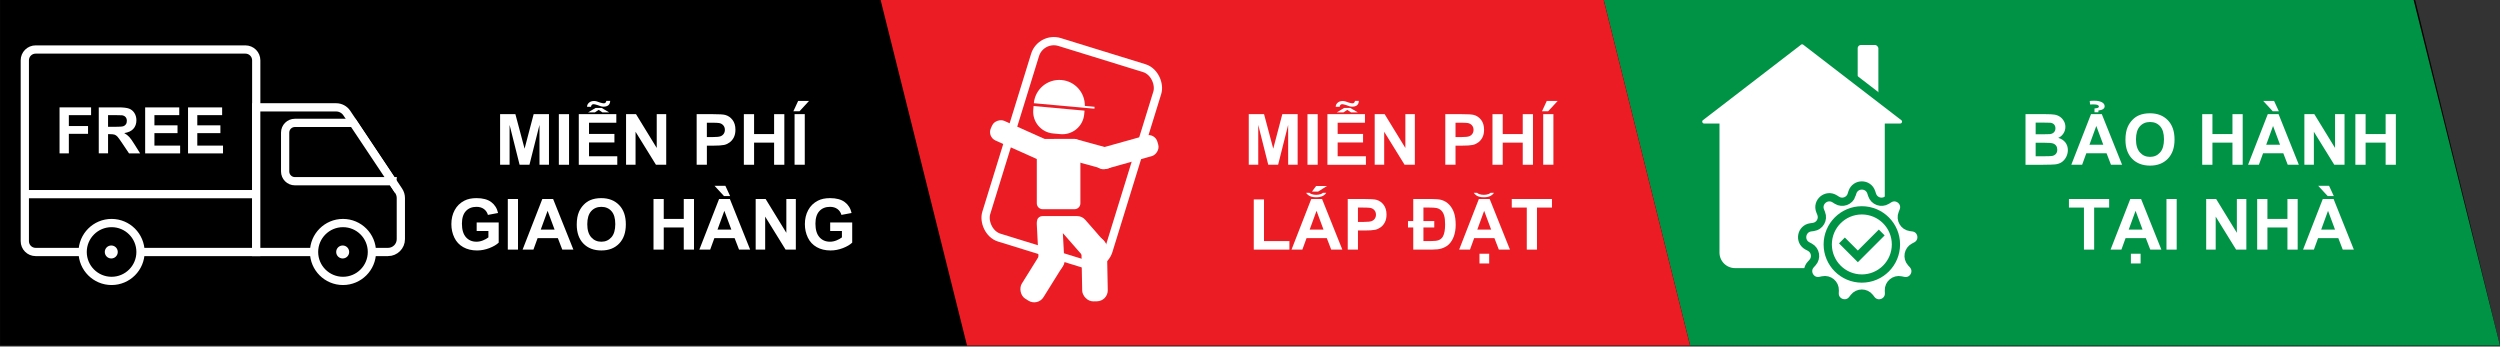 <?xml version="1.0" encoding="UTF-8"?><svg id="Layer_1" xmlns="http://www.w3.org/2000/svg" viewBox="0 0 909.02 126"><rect x="0" y="0" width="909.02" height="126" fill="#333333" stroke="none"/><defs><style>.cls-1,.cls-2,.cls-3,.cls-4{stroke-width:0px;}.cls-1,.cls-5{fill:#000;}.cls-6{fill:#231f20;}.cls-6,.cls-7,.cls-8,.cls-9,.cls-10,.cls-5,.cls-11{stroke-miterlimit:10;}.cls-6,.cls-7,.cls-8,.cls-9,.cls-5{stroke-width:3px;}.cls-6,.cls-8,.cls-10,.cls-5,.cls-11{stroke:#fff;}.cls-2,.cls-8{fill:#ec1c24;}.cls-7,.cls-9{stroke:#009345;}.cls-7,.cls-4,.cls-10{fill:#fff;}.cls-3{fill:#009345;}.cls-9{fill:none;}.cls-11{fill:#fffdfe;}</style></defs><polygon class="cls-1" points="909.02 125.64 361.56 125.64 .02 125.64 .02 -.57 330.57 -.57 878.03 -.57 909.02 125.64"/><polygon class="cls-3" points="582.99 -.57 877.47 -.57 909.02 125.64 614.54 125.64 582.99 -.57"/><polygon class="cls-2" points="320.06 -.57 351.62 125.64 614.54 125.64 582.99 -.57 320.06 -.57"/><path class="cls-5" d="M12.95,18h76.29c2.17,0,3.93,1.76,3.93,3.93v69.69H12.95c-2.17,0-3.93-1.76-3.93-3.93V21.93c0-2.17,1.76-3.93,3.93-3.93Z"/><path class="cls-5" d="M141.08,91.62h-47.92v-52.59h29.05c1.57,0,3.03.78,3.9,2.09l18.86,28.29c.51.77.78,1.67.78,2.59v14.96c0,2.57-2.09,4.66-4.66,4.66Z"/><path class="cls-5" d="M142.61,65.89h-35.39c-1.96,0-3.54-1.59-3.54-3.54v-14.13c0-1.96,1.59-3.54,3.54-3.54h21.24l14.15,21.22Z"/><circle class="cls-5" cx="124.71" cy="91.62" r="10.52"/><path class="cls-10" d="M122.74,91.62c0,1.03.83,1.86,1.86,1.86s1.86-.83,1.86-1.86-.83-1.86-1.86-1.86-1.86.83-1.86,1.86Z"/><circle class="cls-5" cx="40.57" cy="91.62" r="10.52"/><path class="cls-11" d="M38.6,91.62c0,1.03.83,1.86,1.86,1.86s1.86-.83,1.86-1.86-.83-1.86-1.86-1.86-1.86.83-1.86,1.86Z"/><line class="cls-6" x1="9.02" y1="70.59" x2="93.16" y2="70.59"/><path class="cls-4" d="M21.65,55.77v-16.73h11.47v2.83h-8.09v3.96h6.98v2.83h-6.98v7.11h-3.38Z"/><path class="cls-4" d="M35.91,55.77v-16.73h7.11c1.79,0,3.09.15,3.9.45.81.3,1.46.83,1.95,1.6s.73,1.65.73,2.64c0,1.25-.37,2.29-1.11,3.11-.74.82-1.84,1.33-3.31,1.55.73.43,1.33.89,1.81,1.4.48.51,1.12,1.42,1.92,2.72l2.04,3.26h-4.04l-2.44-3.64c-.87-1.3-1.46-2.12-1.78-2.46-.32-.34-.66-.57-1.02-.7-.36-.12-.92-.19-1.7-.19h-.68v6.98h-3.38ZM39.29,46.11h2.5c1.62,0,2.63-.07,3.04-.21.4-.14.72-.37.95-.71.23-.33.34-.75.34-1.25,0-.56-.15-1.02-.45-1.36-.3-.35-.72-.56-1.27-.66-.27-.04-1.1-.06-2.47-.06h-2.64v4.25Z"/><path class="cls-4" d="M52.78,55.77v-16.73h12.4v2.83h-9.03v3.71h8.4v2.82h-8.4v4.55h9.35v2.82h-12.72Z"/><path class="cls-4" d="M68.37,55.77v-16.73h12.4v2.83h-9.03v3.71h8.4v2.82h-8.4v4.55h9.35v2.82h-12.72Z"/><rect class="cls-8" x="366.45" y="18.37" width="46.52" height="74.43" rx="7.15" ry="7.15" transform="translate(33.74 -112.5) rotate(17.16)"/><rect class="cls-4" x="374.44" y="88.99" width="9.3" height="21.62" rx="3.98" ry="3.98" transform="translate(110.04 -185.3) rotate(31.91)"/><rect class="cls-4" x="393.34" y="86.13" width="9.3" height="23.47" rx="3.98" ry="3.98" transform="translate(-1.8 7.63) rotate(-1.1)"/><rect class="cls-4" x="367.55" y="39.05" width="7.82" height="24.01" rx="3.34" ry="3.34" transform="translate(173.07 369.22) rotate(-65.88)"/><rect class="cls-4" x="405.52" y="43.33" width="7.82" height="24.01" rx="3.34" ry="3.34" transform="translate(352.49 -353.88) rotate(74.38)"/><path class="cls-4" d="M405.49,58.57c-.57,2.08-2.73,3.31-4.81,2.74l-7.85-2.15-7.77-2.14c-2.07-.58-3.3-2.74-2.73-4.81.19-.66.53-1.24.97-1.7h7.39c.12,0,.24.01.35.03l.44.12s.02.01.04.01l11.23,3.08c2.07.57,3.3,2.74,2.73,4.81Z"/><path class="cls-4" d="M386.98,94.41l-.51-9.67.51,9.67c.13,2.7-2.08,4.99-4.85,4.88-2.44-.1-4.33-2.2-4.46-4.64l-.07-1.3-.62-11.9c-.03-.54.04-1.06.18-1.55.24-.81,1.03-1.33,1.87-1.33h12.64c1.12,0,2.19.48,2.92,1.33l4.58,5.23s.05.08.09.12l1.91,2.18c1.61,1.84,1.73,4.67.05,6.44-1.9,2.01-5.1,1.91-6.89-.12l-7.87-9"/><path class="cls-4" d="M392.84,52.65v21.29c0,1.18-.96,2.13-2.14,2.13h-11.57c-1.18,0-2.14-.95-2.14-2.13v-21.29c0-1.18.96-2.13,2.14-2.13h11.57c.12,0,.24.01.35.03l.44.12s.02.01.04.01c.76.32,1.3,1.09,1.3,1.96Z"/><path class="cls-4" d="M375.35,39.4h18.61v1.34c0,4.39-3.57,7.96-7.96,7.96h-2.68c-4.39,0-7.96-3.57-7.96-7.96v-1.34h0Z" transform="translate(5.54 -34.51) rotate(5.17)"/><path class="cls-4" d="M394.46,38.5c.07-4.82-3.57-8.96-8.45-9.4-5.12-.46-9.64,3.31-10.1,8.43l1.73.16,16.8,1.52,3.5.32.06-.7-3.54-.32Z"/><rect class="cls-7" x="673.97" y="14.86" width="10.52" height="31.55" rx="2.69" ry="2.69"/><path class="cls-7" d="M690.91,46.41h-4.09v45.43c0,3.95-3.2,7.15-7.15,7.15h-48.79c-3.95,0-7.16-3.2-7.16-7.15v-45.43h-4.09c-2.08,0-2.98-2.64-1.33-3.91l15.94-12.26,19.7-15.16c.78-.61,1.88-.61,2.66,0l19.7,15.16,15.94,12.26c1.66,1.27.76,3.91-1.33,3.91Z"/><path class="cls-7" d="M673.25,70.86l.3-.92c1.08-3.33,5.79-3.33,6.86,0l.3.92c.72,2.24,3.36,3.2,5.35,1.95l.82-.51c2.96-1.86,6.57,1.17,5.25,4.41l-.36.9c-.89,2.18.51,4.61,2.84,4.93l.96.13c3.47.48,4.28,5.12,1.19,6.76l-.86.45c-2.08,1.1-2.57,3.86-.99,5.6l.65.72c2.35,2.6-.01,6.68-3.43,5.94l-.95-.2c-2.3-.49-4.45,1.31-4.36,3.66l.04.97c.13,3.5-4.3,5.11-6.45,2.34l-.59-.76c-1.44-1.86-4.25-1.86-5.69,0l-.59.76c-2.15,2.76-6.58,1.15-6.45-2.35l.04-.97c.09-2.35-2.06-4.15-4.36-3.66l-.95.2c-3.42.73-5.78-3.35-3.43-5.94l.65-.72c1.58-1.74,1.09-4.5-.99-5.6l-.86-.45c-3.09-1.64-2.27-6.28,1.19-6.76l.96-.13c2.33-.32,3.73-2.75,2.85-4.93l-.36-.9c-1.32-3.24,2.29-6.27,5.26-4.41l.82.52c1.99,1.25,4.63.29,5.35-1.94Z"/><circle class="cls-7" cx="676.98" cy="88.88" r="12.4"/><polyline class="cls-9" points="669.74 87.43 675.53 93.22 684.21 84.54"/><path class="cls-4" d="M454.06,59.91v-18.4h5.56l3.34,12.55,3.3-12.55h5.57v18.4h-3.45v-14.49l-3.65,14.49h-3.58l-3.64-14.49v14.49h-3.45Z"/><path class="cls-4" d="M475.41,59.91v-18.4h3.71v18.4h-3.71Z"/><path class="cls-4" d="M482.66,59.91v-18.4h13.65v3.11h-9.93v4.08h9.24v3.1h-9.24v5.01h10.28v3.1h-14ZM485.68,38.82c0-.56.22-1.05.7-1.47.47-.42,1.09-.63,1.85-.63.52,0,1.23.18,2.12.55.64.2,1.11.3,1.41.3.51,0,.82-.29.92-.88h1.41c-.05,1.4-.87,2.1-2.46,2.1-.53,0-1.22-.18-2.08-.55-.74-.24-1.24-.36-1.49-.36-.54,0-.85.32-.95.95h-1.41ZM489.87,39.95l-1.38.93h-2.47l2.74-1.63h2.23l2.74,1.63h-2.47l-1.38-.93Z"/><path class="cls-4" d="M499.85,59.91v-18.4h3.62l7.53,12.29v-12.29h3.45v18.4h-3.73l-7.42-12v12h-3.45Z"/><path class="cls-4" d="M525.52,59.91v-18.4h5.96c2.26,0,3.73.09,4.42.28,1.05.28,1.94.88,2.65,1.8.71.92,1.07,2.12,1.07,3.58,0,1.13-.21,2.08-.62,2.85-.41.77-.93,1.37-1.56,1.81s-1.27.73-1.93.87c-.89.18-2.17.26-3.85.26h-2.42v6.94h-3.72ZM529.24,44.62v5.22h2.03c1.46,0,2.44-.1,2.94-.29.49-.19.88-.49,1.16-.9s.42-.89.42-1.43c0-.67-.2-1.22-.59-1.66-.39-.44-.89-.71-1.49-.82-.44-.08-1.33-.12-2.67-.12h-1.79Z"/><path class="cls-4" d="M542.68,59.91v-18.4h3.72v7.24h7.28v-7.24h3.72v18.4h-3.72v-8.05h-7.28v8.05h-3.72Z"/><path class="cls-4" d="M560.69,40.45l1.73-3.75h3.96l-3.45,3.75h-2.23ZM561.12,59.91v-18.4h3.71v18.4h-3.71Z"/><path class="cls-4" d="M455.88,90.76v-18.25h3.72v15.15h9.24v3.1h-12.96Z"/><path class="cls-4" d="M488.08,90.76h-4.04l-1.61-4.18h-7.36l-1.52,4.18h-3.94l7.17-18.4h3.93l7.37,18.4ZM475.47,70.75c-.24-.23-.43-.45-.55-.65h1.22c.18.21.45.37.8.49.54.17,1.08.25,1.62.25s1.11-.08,1.64-.25c.3-.1.57-.26.82-.49h1.22c-.26.47-.69.85-1.3,1.16-.64.32-1.44.48-2.37.48-.29,0-.57-.02-.83-.05-.99-.12-1.74-.43-2.26-.93ZM481.24,83.48l-2.54-6.83-2.49,6.83h5.02ZM477.04,69.67l1.52-2.05h3.95l-3.24,2.05h-2.23Z"/><path class="cls-4" d="M490.05,90.76v-18.4h5.96c2.26,0,3.73.09,4.42.28,1.05.28,1.94.88,2.65,1.8.71.92,1.07,2.12,1.07,3.58,0,1.13-.21,2.08-.62,2.85-.41.77-.93,1.37-1.56,1.81s-1.27.73-1.93.87c-.89.18-2.17.26-3.85.26h-2.42v6.94h-3.72ZM493.76,75.47v5.22h2.03c1.46,0,2.44-.1,2.94-.29.49-.19.88-.49,1.16-.9s.42-.89.42-1.43c0-.67-.2-1.22-.59-1.66-.39-.44-.89-.71-1.49-.82-.44-.08-1.33-.12-2.67-.12h-1.79Z"/><path class="cls-4" d="M513.87,72.36h6.78c1.56,0,2.74.12,3.54.36,1.09.33,2.02.9,2.79,1.73s1.35,1.82,1.74,2.99c.39,1.17.58,2.62.58,4.34,0,1.51-.22,2.88-.65,4.1s-1.06,2.23-1.9,3.04c-.64.61-1.51,1.09-2.6,1.44-.82.26-1.92.39-3.3.39h-6.98v-8.03h-1.91v-2.33h1.91v-8.03ZM517.57,75.47v4.92h3.94v2.33h-3.94v4.93h2.79c1.23,0,2.12-.1,2.66-.3.72-.25,1.27-.71,1.64-1.38.53-.95.79-2.39.79-4.33,0-1.38-.11-2.45-.33-3.2-.22-.75-.55-1.35-.98-1.81-.43-.46-.99-.78-1.69-.97-.54-.13-1.6-.2-3.2-.2h-1.68Z"/><path class="cls-4" d="M549.03,90.76h-4.04l-1.61-4.18h-7.36l-1.52,4.18h-3.94l7.17-18.4h3.93l7.37,18.4ZM536.43,70.75c-.24-.23-.43-.45-.55-.65h1.22c.18.21.45.37.8.49.54.17,1.08.25,1.62.25s1.11-.08,1.64-.25c.3-.1.57-.26.82-.49h1.22c-.26.47-.69.85-1.3,1.16-.64.32-1.44.48-2.37.48-.29,0-.57-.02-.83-.05-.99-.12-1.74-.43-2.26-.93ZM542.19,83.48l-2.54-6.83-2.49,6.83h5.02ZM537.95,95.79v-3.53h3.53v3.53h-3.53Z"/><path class="cls-4" d="M555.15,90.76v-15.29h-5.46v-3.11h14.62v3.11h-5.45v15.29h-3.72Z"/><path class="cls-4" d="M181.84,59.91v-18.4h5.56l3.34,12.55,3.3-12.55h5.57v18.4h-3.45v-14.49l-3.65,14.49h-3.58l-3.64-14.49v14.49h-3.45Z"/><path class="cls-4" d="M203.2,59.91v-18.4h3.71v18.4h-3.71Z"/><path class="cls-4" d="M210.45,59.91v-18.4h13.65v3.11h-9.93v4.08h9.24v3.1h-9.24v5.01h10.28v3.1h-14ZM213.46,38.82c0-.56.22-1.05.7-1.47.47-.42,1.09-.63,1.85-.63.52,0,1.23.18,2.12.55.64.2,1.11.3,1.41.3.51,0,.82-.29.92-.88h1.41c-.05,1.4-.87,2.1-2.46,2.1-.53,0-1.22-.18-2.08-.55-.74-.24-1.24-.36-1.49-.36-.54,0-.85.32-.95.95h-1.41ZM217.66,39.95l-1.38.93h-2.47l2.74-1.63h2.23l2.74,1.63h-2.47l-1.38-.93Z"/><path class="cls-4" d="M227.64,59.91v-18.4h3.62l7.53,12.29v-12.29h3.45v18.4h-3.73l-7.42-12v12h-3.45Z"/><path class="cls-4" d="M253.31,59.91v-18.4h5.96c2.26,0,3.73.09,4.42.28,1.05.28,1.94.88,2.65,1.8.71.92,1.07,2.12,1.07,3.58,0,1.13-.21,2.08-.62,2.85-.41.77-.93,1.37-1.56,1.81s-1.27.73-1.93.87c-.89.18-2.17.26-3.85.26h-2.42v6.94h-3.72ZM257.02,44.62v5.22h2.03c1.46,0,2.44-.1,2.94-.29.49-.19.88-.49,1.16-.9s.42-.89.42-1.43c0-.67-.2-1.22-.59-1.66-.39-.44-.89-.71-1.49-.82-.44-.08-1.33-.12-2.67-.12h-1.79Z"/><path class="cls-4" d="M270.47,59.91v-18.4h3.72v7.24h7.28v-7.24h3.72v18.4h-3.72v-8.05h-7.28v8.05h-3.72Z"/><path class="cls-4" d="M288.48,40.45l1.73-3.75h3.96l-3.45,3.75h-2.23ZM288.91,59.91v-18.4h3.71v18.4h-3.71Z"/><path class="cls-4" d="M173.32,83.99v-3.1h8.01v7.33c-.78.75-1.91,1.42-3.38,1.99-1.48.57-2.97.86-4.49.86-1.92,0-3.6-.4-5.03-1.21-1.43-.81-2.51-1.96-3.23-3.46s-1.08-3.14-1.08-4.9c0-1.92.4-3.62,1.21-5.11.8-1.49,1.98-2.63,3.53-3.43,1.18-.61,2.65-.92,4.41-.92,2.28,0,4.07.48,5.35,1.44,1.28.96,2.11,2.28,2.48,3.97l-3.69.69c-.26-.9-.75-1.62-1.46-2.14s-1.61-.79-2.68-.79c-1.62,0-2.92.51-3.87,1.54-.96,1.03-1.44,2.56-1.44,4.58,0,2.18.49,3.82,1.46,4.92.97,1.09,2.24,1.64,3.82,1.64.78,0,1.56-.15,2.34-.46.78-.31,1.45-.68,2.01-1.11v-2.33h-4.25Z"/><path class="cls-4" d="M184.64,90.76v-18.4h3.71v18.4h-3.71Z"/><path class="cls-4" d="M208.49,90.76h-4.04l-1.61-4.18h-7.36l-1.52,4.18h-3.94l7.17-18.4h3.93l7.37,18.4ZM201.65,83.48l-2.54-6.83-2.49,6.83h5.02Z"/><path class="cls-4" d="M209.71,81.67c0-1.88.28-3.45.84-4.72.42-.94.99-1.78,1.71-2.52.72-.75,1.52-1.3,2.38-1.66,1.15-.49,2.47-.73,3.97-.73,2.71,0,4.88.84,6.51,2.52,1.63,1.68,2.44,4.02,2.44,7.02s-.81,5.29-2.42,6.97-3.77,2.52-6.48,2.52-4.91-.83-6.53-2.5-2.42-3.97-2.42-6.9ZM213.54,81.54c0,2.08.48,3.66,1.44,4.74.96,1.08,2.18,1.61,3.67,1.61s2.7-.53,3.65-1.6c.95-1.07,1.42-2.67,1.42-4.8s-.46-3.68-1.39-4.72c-.92-1.04-2.15-1.56-3.68-1.56s-2.77.53-3.7,1.58c-.94,1.05-1.41,2.63-1.41,4.75Z"/><path class="cls-4" d="M237.62,90.76v-18.4h3.72v7.24h7.28v-7.24h3.72v18.4h-3.72v-8.05h-7.28v8.05h-3.72Z"/><path class="cls-4" d="M272.76,90.76h-4.04l-1.61-4.18h-7.36l-1.52,4.18h-3.94l7.17-18.4h3.93l7.37,18.4ZM265.48,71.3h-2.22l-3.46-3.75h3.95l1.73,3.75ZM265.92,83.48l-2.54-6.83-2.49,6.83h5.02Z"/><path class="cls-4" d="M274.77,90.76v-18.4h3.62l7.53,12.29v-12.29h3.45v18.4h-3.73l-7.42-12v12h-3.45Z"/><path class="cls-4" d="M301.86,83.99v-3.1h8.01v7.33c-.78.75-1.91,1.42-3.38,1.99-1.48.57-2.97.86-4.49.86-1.92,0-3.6-.4-5.03-1.21-1.43-.81-2.51-1.96-3.23-3.46s-1.08-3.14-1.08-4.9c0-1.92.4-3.62,1.21-5.11.8-1.49,1.98-2.63,3.53-3.43,1.18-.61,2.65-.92,4.41-.92,2.28,0,4.07.48,5.35,1.44,1.28.96,2.11,2.28,2.48,3.97l-3.69.69c-.26-.9-.75-1.62-1.46-2.14s-1.61-.79-2.68-.79c-1.62,0-2.92.51-3.87,1.54-.96,1.03-1.44,2.56-1.44,4.58,0,2.18.49,3.82,1.46,4.92.97,1.09,2.24,1.64,3.82,1.64.78,0,1.56-.15,2.34-.46.78-.31,1.45-.68,2.01-1.11v-2.33h-4.25Z"/><path class="cls-4" d="M736.47,41.51h7.36c1.46,0,2.54.06,3.26.18.72.12,1.36.38,1.92.76.57.38,1.04.9,1.41,1.54.38.64.57,1.36.57,2.15,0,.86-.23,1.65-.7,2.37-.46.72-1.09,1.26-1.89,1.62,1.12.33,1.98.88,2.59,1.67.6.79.9,1.71.9,2.77,0,.84-.19,1.65-.58,2.44-.39.79-.92,1.42-1.59,1.9s-1.5.76-2.49.87c-.62.07-2.11.11-4.48.13h-6.26v-18.4ZM740.18,44.57v4.26h2.44c1.45,0,2.35-.02,2.7-.06.64-.08,1.14-.29,1.5-.66s.55-.84.55-1.44-.16-1.03-.47-1.39c-.31-.36-.78-.57-1.4-.65-.37-.04-1.43-.06-3.18-.06h-2.13ZM740.18,51.89v4.92h3.44c1.34,0,2.19-.04,2.55-.11.55-.1,1-.34,1.35-.73.35-.39.52-.91.52-1.56,0-.55-.13-1.02-.4-1.41-.27-.38-.65-.67-1.16-.84-.51-.18-1.6-.26-3.29-.26h-3Z"/><path class="cls-4" d="M771.61,59.91h-4.04l-1.61-4.18h-7.36l-1.52,4.18h-3.94l7.17-18.4h3.93l7.37,18.4ZM764.77,52.63l-2.54-6.83-2.49,6.83h5.02ZM762.5,39.31c.44-.11.67-.3.68-.58,0-.19-.11-.36-.35-.49-.35-.19-.91-.29-1.67-.29-.26,0-.65.02-1.18.05l-.14-1.28c.33-.07.93-.1,1.81-.09,1.03,0,1.87.18,2.52.5.72.35,1.09.84,1.1,1.47.03.87-.73,1.4-2.28,1.59v.63h-1.41v-1.38c.48-.05.78-.1.92-.14Z"/><path class="cls-4" d="M772.83,50.82c0-1.88.28-3.45.84-4.72.42-.94.99-1.78,1.71-2.52.72-.75,1.52-1.3,2.38-1.66,1.15-.49,2.47-.73,3.97-.73,2.71,0,4.88.84,6.51,2.52,1.63,1.68,2.44,4.02,2.44,7.02s-.81,5.29-2.42,6.97-3.77,2.52-6.48,2.52-4.91-.83-6.53-2.5-2.42-3.97-2.42-6.9ZM776.66,50.69c0,2.08.48,3.66,1.44,4.74.96,1.08,2.18,1.61,3.67,1.61s2.7-.53,3.65-1.6c.95-1.07,1.42-2.67,1.42-4.8s-.46-3.68-1.39-4.72c-.92-1.04-2.15-1.56-3.68-1.56s-2.77.53-3.7,1.58c-.94,1.05-1.41,2.63-1.41,4.75Z"/><path class="cls-4" d="M800.74,59.91v-18.4h3.72v7.24h7.28v-7.24h3.72v18.4h-3.72v-8.05h-7.28v8.05h-3.72Z"/><path class="cls-4" d="M835.88,59.91h-4.04l-1.61-4.18h-7.36l-1.52,4.18h-3.94l7.17-18.4h3.93l7.37,18.4ZM828.6,40.45h-2.22l-3.46-3.75h3.95l1.73,3.75ZM829.04,52.63l-2.54-6.83-2.49,6.83h5.02Z"/><path class="cls-4" d="M837.89,59.91v-18.4h3.62l7.53,12.29v-12.29h3.45v18.4h-3.73l-7.42-12v12h-3.45Z"/><path class="cls-4" d="M856.43,59.91v-18.4h3.72v7.24h7.28v-7.24h3.72v18.4h-3.72v-8.05h-7.28v8.05h-3.72Z"/><path class="cls-4" d="M757.74,90.76v-15.29h-5.46v-3.11h14.62v3.11h-5.45v15.29h-3.72Z"/><path class="cls-4" d="M785.89,90.76h-4.04l-1.61-4.18h-7.36l-1.52,4.18h-3.94l7.17-18.4h3.93l7.37,18.4ZM779.05,83.48l-2.54-6.83-2.49,6.83h5.02ZM774.81,95.79v-3.53h3.53v3.53h-3.53Z"/><path class="cls-4" d="M787.75,90.76v-18.4h3.71v18.4h-3.71Z"/><path class="cls-4" d="M802.19,90.76v-18.4h3.62l7.53,12.29v-12.29h3.45v18.4h-3.73l-7.42-12v12h-3.45Z"/><path class="cls-4" d="M820.73,90.76v-18.4h3.72v7.24h7.28v-7.24h3.72v18.4h-3.72v-8.05h-7.28v8.05h-3.72Z"/><path class="cls-4" d="M855.88,90.76h-4.04l-1.61-4.18h-7.36l-1.52,4.18h-3.94l7.17-18.4h3.93l7.37,18.4ZM848.59,71.3h-2.22l-3.46-3.75h3.95l1.73,3.75ZM849.03,83.48l-2.54-6.83-2.49,6.83h5.02Z"/></svg>